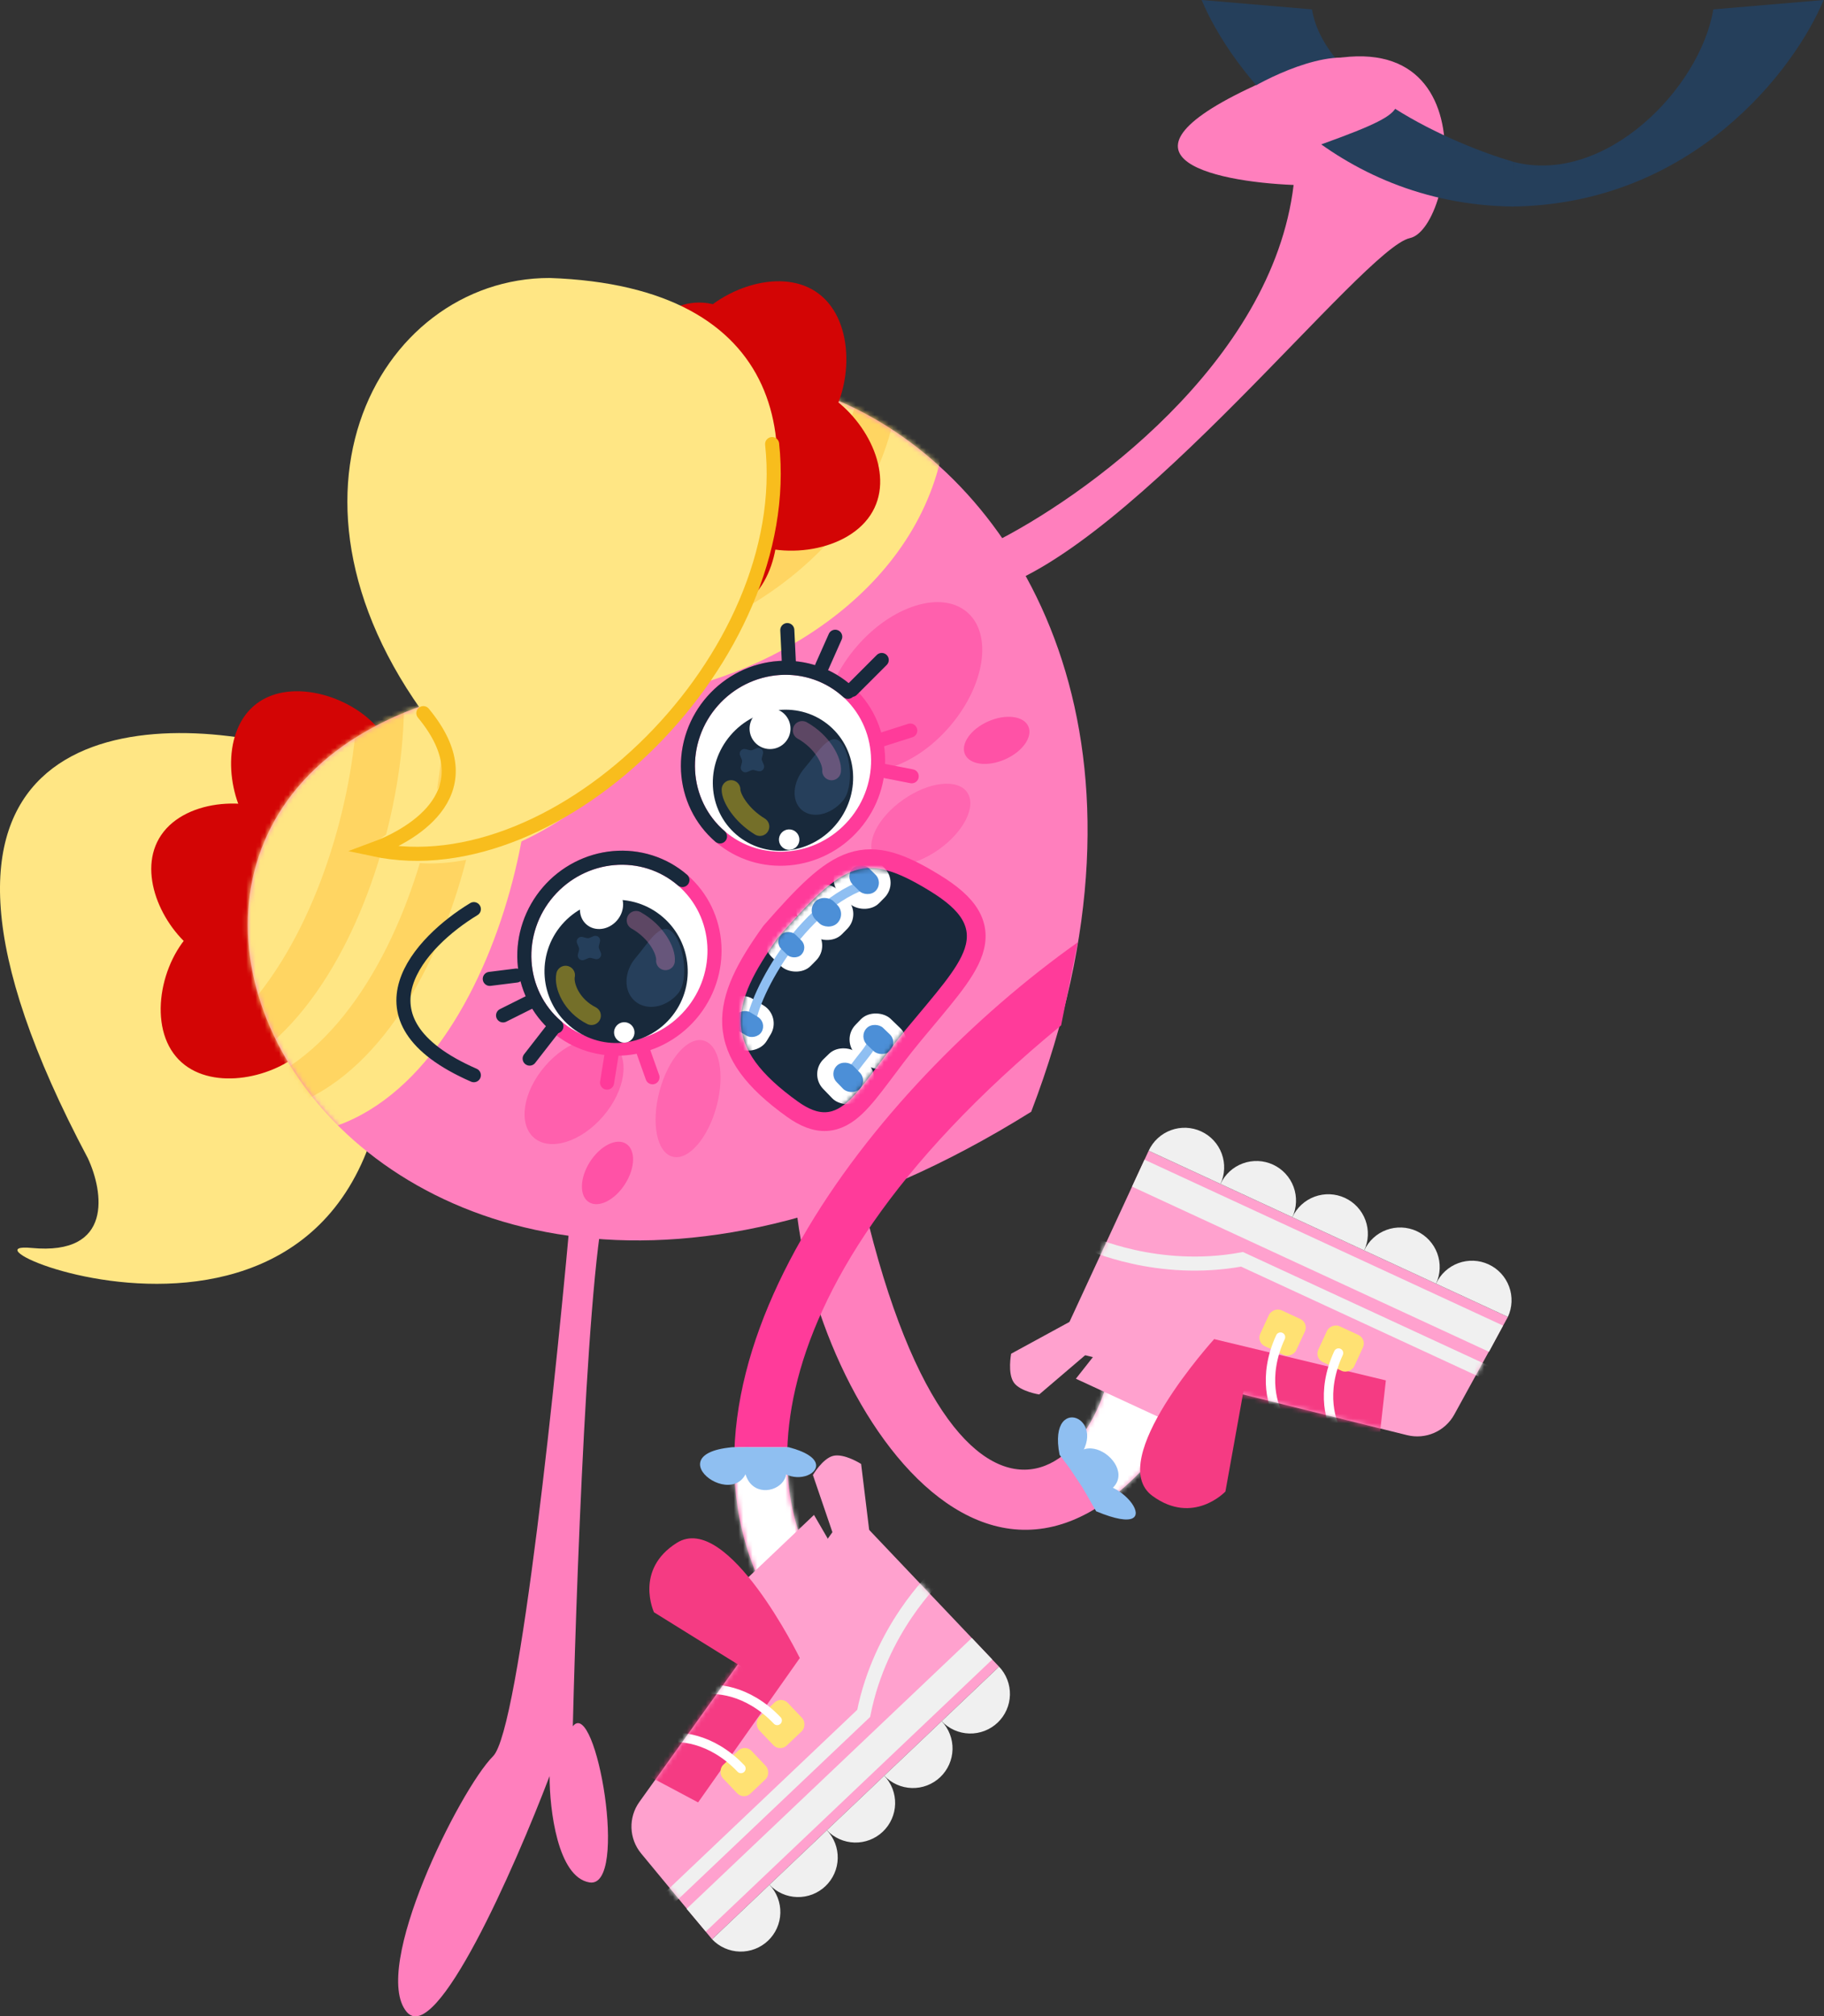 <svg width="389" height="430" viewBox="0 0 389 430" fill="none" xmlns="http://www.w3.org/2000/svg">
<rect x="0" y="0" width="389" height="430" fill="#333333" stroke="none"/>
<path d="M121.159 115.477C130.023 119.461 140.518 115.324 144.601 106.239C148.684 97.153 144.808 86.559 135.944 82.575C127.081 78.592 112.453 82.591 108.371 91.677C104.288 100.762 112.295 111.494 121.159 115.477Z" fill="#D30505"/>
<path d="M131.652 83.192C130.236 92.695 137.018 101.58 146.801 103.037C156.584 104.495 165.662 97.974 167.078 88.472C168.494 78.969 160.729 66.115 150.946 64.657C141.164 63.199 133.068 73.69 131.652 83.192Z" fill="#D30505"/>
<path d="M18.74 247.005C-29.431 156.33 26.532 150.663 60.535 159.164L82.495 203.793C91.704 308.635 -15.264 264.006 6.697 266.131C24.265 267.831 22.046 254.089 18.74 247.005Z" fill="#FFE684"/>
<path d="M63.004 225.393C70.592 219.909 72.187 209.159 66.566 201.381C60.945 193.603 50.237 191.743 42.649 197.227C35.061 202.71 31.364 216.844 36.985 224.622C42.606 232.4 55.416 230.877 63.004 225.393Z" fill="#D30505"/>
<path d="M41.099 202.385C48.351 208.137 59.03 206.748 64.951 199.283C70.873 191.817 69.795 181.103 62.544 175.35C55.293 169.598 40.827 169.898 34.905 177.364C28.984 184.829 33.848 196.632 41.099 202.385Z" fill="#D30505"/>
<path d="M52.263 174.618C56.753 182.711 67.148 185.525 75.48 180.903C83.813 176.281 86.928 165.972 82.438 157.878C77.948 149.785 64.474 144.512 56.142 149.135C47.809 153.757 47.773 166.524 52.263 174.618Z" fill="#D30505"/>
<path d="M110.83 145.704C102.33 23.86 278.719 83.365 219.922 237.087C72.577 329.178 -9.597 161.289 110.83 145.704Z" fill="#FF7FBD"/>
<mask id="mask0_1135_5912" style="mask-type:alpha" maskUnits="userSpaceOnUse" x="52" y="80" width="180" height="185">
<path d="M110.829 145.704C102.329 23.86 278.719 83.365 219.922 237.087C72.576 329.178 -9.598 161.289 110.829 145.704Z" fill="#FF7FBD"/>
</mask>
<g mask="url(#mask0_1135_5912)">
<path d="M110.752 144.387C119.963 167.056 102.407 244.071 58.409 242.046C15.897 240.088 25.036 128.094 110.752 144.387Z" fill="#FFE684"/>
<path d="M100.762 140.239C109.973 162.908 92.417 239.923 48.419 237.898C5.908 235.94 15.046 123.946 100.762 140.239Z" fill="#FFD562"/>
<path d="M92.261 135.988C101.473 158.657 83.917 235.673 39.919 233.647C-2.593 231.69 6.546 119.695 92.261 135.988Z" fill="#FFE684"/>
<path d="M83.761 134.572C92.972 157.24 75.416 234.256 31.418 232.23C-11.094 230.273 -1.955 118.279 83.761 134.572Z" fill="#FFD562"/>
<path d="M73.843 131.739C83.054 154.407 65.499 231.423 21.5 229.397C-21.011 227.44 -11.873 115.446 73.843 131.739Z" fill="#FFE684"/>
<path d="M200.089 69.906C176.005 65.583 89.167 95.792 94.537 129.411C101.25 171.435 218.506 144.288 200.089 69.906Z" fill="#FFE684"/>
<path d="M189.853 62.264C165.769 57.941 78.932 88.15 84.302 121.769C91.014 163.793 208.271 136.645 189.853 62.264Z" fill="#FFD562"/>
<path d="M182.769 55.181C158.685 50.858 71.848 81.067 77.218 114.686C83.93 156.71 201.187 129.562 182.769 55.181Z" fill="#FFE684"/>
<path d="M172.852 52.347C148.768 48.024 61.93 78.233 67.3 111.852C74.013 153.876 191.269 126.729 172.852 52.347Z" fill="#FFD562"/>
<path d="M165.768 45.264C141.684 40.941 54.846 71.15 60.216 104.769C66.929 146.793 184.185 119.645 165.768 45.264Z" fill="#FFE684"/>
</g>
<path d="M105.162 374.515C110.829 368.848 118.858 291.397 122.164 253.38H130.665C126.132 253.38 123.108 329.887 122.164 368.14C127.121 361.764 134.207 402.851 125.707 401.434C118.906 400.301 117.206 385.85 117.206 378.766C109.649 398.601 92.978 436.429 86.744 429.062C78.952 419.852 98.078 381.599 105.162 374.515Z" fill="#FF7FBD"/>
<path d="M275.886 39.445C271.352 77.415 231.021 106.27 211.422 115.952V125.869C241.883 116.66 290.762 52.905 300.679 50.779C310.597 48.654 318.389 -3.767 270.927 16.777C232.957 33.211 258.412 38.737 275.886 39.445Z" fill="#FF7FBD"/>
<path d="M259.593 290.216C217.798 368.848 173.169 300.842 169.627 255.505L182.378 248.421C202.213 344.762 240.466 316.426 238.341 275.34L284.386 270.381C296.287 294.183 276.594 285.257 259.593 290.216Z" fill="#FF7FBD"/>
<mask id="mask1_1135_5912" style="mask-type:alpha" maskUnits="userSpaceOnUse" x="169" y="248" width="120" height="79">
<path d="M259.593 290.216C217.797 368.848 173.169 300.842 169.627 255.505L182.378 248.421C202.213 344.762 240.466 316.426 238.341 275.34L284.386 270.381C296.287 294.183 276.594 285.257 259.593 290.216Z" fill="#FF7FBD"/>
</mask>
<g mask="url(#mask1_1135_5912)">
<path d="M242.591 334.136L222.756 304.384L234.799 262.588L284.387 285.965L242.591 334.136Z" fill="white"/>
</g>
<path d="M225.976 310.247C223.145 296.079 238.732 303.163 228.102 313.08L225.976 310.247Z" fill="#8FBFF1"/>
<path d="M163.252 339.803C138.884 292.199 185.922 232.128 229.842 200.959L226.299 218.668C154.044 278.173 163.489 325.399 178.128 339.803L185.92 368.848C147.951 343.345 147.432 345.943 163.252 339.803Z" fill="#FF3B9A"/>
<mask id="mask2_1135_5912" style="mask-type:alpha" maskUnits="userSpaceOnUse" x="153" y="200" width="77" height="169">
<path d="M163.253 339.803C138.885 292.199 185.922 232.128 229.843 200.959L226.3 218.668C154.045 278.173 163.489 325.399 178.129 339.803L185.921 368.848C147.952 343.345 147.433 345.943 163.253 339.803Z" fill="#FF3B9A"/>
</mask>
<g mask="url(#mask2_1135_5912)">
<path d="M173.17 308.634H151.918V349.012L182.379 337.678L173.17 308.634Z" fill="white"/>
</g>
<path d="M177.086 84.54C169.102 79.197 158.17 81.529 152.669 89.749C147.168 97.969 149.182 108.964 157.166 114.307C165.15 119.65 180.091 118.127 185.592 109.907C191.093 101.688 185.071 89.883 177.086 84.54Z" fill="#D30505"/>
<path d="M168.21 308.635C182.765 312.372 165.764 320.873 163.96 308.635H168.21Z" fill="#8FBFF1"/>
<path d="M163.959 308.635C175.681 316.622 155.844 324.415 159 308.635H163.959Z" fill="#8FBFF1"/>
<path d="M159.697 308.635C161.514 325.831 138.138 310.247 156.161 308.635H159.697Z" fill="#8FBFF1"/>
<path d="M149.399 67.099C142.573 73.859 142.682 85.036 149.641 92.064C156.601 99.091 167.777 99.308 174.603 92.548C181.429 85.787 182.912 70.843 175.952 63.815C168.993 56.787 156.226 60.338 149.399 67.099Z" fill="#D30505"/>
<path d="M164.903 105.774C162.293 96.528 152.46 91.211 142.942 93.898C133.423 96.585 127.822 106.259 130.432 115.505C133.042 124.751 145.401 133.284 154.92 130.597C164.438 127.91 167.513 115.02 164.903 105.774Z" fill="#D30505"/>
<ellipse cx="196.382" cy="175.871" rx="12.052" ry="6.528" transform="rotate(-35.019 196.382 175.871)" fill="#FF66B0"/>
<path d="M164.387 198.665L164.452 198.592C167.981 194.56 170.959 191.312 173.654 188.873C176.348 186.436 178.88 184.693 181.545 183.802C187.057 181.957 192.342 184 199.371 188.307C202.967 190.51 205.521 192.691 206.93 195.103C208.417 197.649 208.515 200.253 207.635 202.92C206.795 205.462 205.06 208.091 202.888 210.912C200.707 213.744 197.899 216.998 194.819 220.72C192.117 223.983 189.923 226.974 187.956 229.589C186.021 232.161 184.25 234.449 182.483 236.111C180.698 237.789 178.699 239.039 176.281 239.178C173.881 239.315 171.497 238.334 168.979 236.527C160.64 230.542 156.371 224.914 156.031 218.503C155.699 212.257 159.173 205.931 164.332 198.742L164.387 198.665Z" fill="#18293B" stroke="#FF3B9A" stroke-width="4"/>
<mask id="mask3_1135_5912" style="mask-type:alpha" maskUnits="userSpaceOnUse" x="158" y="185" width="49" height="53">
<path d="M198.32 190.013C212.325 198.594 205.754 204.363 193.272 219.442C182.315 232.676 179.495 241.613 170.141 234.9C153.753 223.137 155.615 214.315 165.953 199.909C180.06 183.792 184.315 181.432 198.32 190.013Z" fill="#18293B"/>
</mask>
<g mask="url(#mask3_1135_5912)">
<rect x="175.92" y="187.509" width="10.632" height="11.813" rx="4.5" transform="rotate(-45.442 175.92 187.509)" fill="white"/>
<rect x="167.97" y="194.159" width="10.632" height="11.813" rx="4.5" transform="rotate(-45.442 167.97 194.159)" fill="white"/>
<rect x="151.076" y="219.731" width="10.632" height="11.813" rx="4.5" transform="rotate(-58.885 151.076 219.731)" fill="white"/>
<rect x="161.337" y="200.892" width="10.632" height="11.813" rx="4.5" transform="rotate(-45.442 161.337 200.892)" fill="white"/>
<rect x="172.419" y="228.973" width="10.632" height="11.813" rx="4.5" transform="rotate(-44.037 172.419 228.973)" fill="white"/>
<rect x="179.32" y="221.801" width="10.632" height="11.813" rx="4.5" transform="rotate(-46.041 179.32 221.801)" fill="white"/>
<path d="M160.127 219.767C159.287 215.03 169.564 193.998 184.222 188.687" stroke="#8FBFF2" stroke-width="2" stroke-linecap="round"/>
<path d="M181.421 228.763C185.13 223.837 184.285 225.329 186.504 221.826" stroke="#8FBFF2" stroke-width="2" stroke-linecap="round"/>
<rect x="165.1" y="200.882" width="4.307" height="6.029" rx="2.151" transform="rotate(-45.442 165.1 200.882)" fill="#4C8FD7"/>
<rect x="180.134" y="186.929" width="4.897" height="6.856" rx="2.446" transform="rotate(-45.442 180.134 186.929)" fill="#4C8FD7"/>
<rect x="155.606" y="218.69" width="4.673" height="6.542" rx="2.334" transform="rotate(-58.885 155.606 218.69)" fill="#4C8FD7"/>
<rect x="176.703" y="228.98" width="4.959" height="6.943" rx="2.477" transform="rotate(-44.037 176.703 228.98)" fill="#4C8FD7"/>
<rect x="183.106" y="221.049" width="4.959" height="6.943" rx="2.477" transform="rotate(-46.041 183.106 221.049)" fill="#4C8FD7"/>
<rect x="171.985" y="194.19" width="5.473" height="6.567" rx="2.733" transform="rotate(-45.442 171.985 194.19)" fill="#4C8FD7"/>
</g>
<ellipse cx="192.608" cy="146.417" rx="20.928" ry="13.08" transform="rotate(-49.263 192.608 146.417)" fill="#FF60AD"/>
<ellipse cx="212.558" cy="157.885" rx="7.382" ry="4.429" transform="rotate(-23.748 212.558 157.885)" fill="#FF52A6"/>
<path d="M194.128 155.797L188.15 157.701L186.329 158.378" stroke="#FF3B9A" stroke-width="3" stroke-linecap="round"/>
<path d="M194.438 165.547L188.28 164.345L186.358 164.063" stroke="#FF3B9A" stroke-width="3" stroke-linecap="round"/>
<path d="M151.802 149.686C144.406 158.273 145.133 171.121 153.553 178.373C161.973 185.626 174.787 184.439 182.183 175.853C189.578 167.266 188.852 154.418 180.431 147.166C172.011 139.914 159.197 141.1 151.802 149.686Z" fill="white" stroke="#FF3B9A" stroke-width="3"/>
<path d="M153.553 178.373C151.536 176.636 149.895 174.504 148.725 172.103C147.556 169.701 146.881 167.079 146.739 164.39C146.596 161.702 146.988 158.999 147.889 156.439C148.791 153.879 150.184 151.512 151.988 149.473C153.792 147.434 155.972 145.764 158.402 144.559C160.832 143.353 163.466 142.637 166.151 142.454C168.836 142.27 171.518 142.623 174.042 143.495C176.566 144.367 178.879 145.739 180.846 147.533" stroke="#18293B" stroke-width="3" stroke-linecap="round" stroke-linejoin="round"/>
<path d="M181.67 147.121L188.045 140.745" stroke="#18293B" stroke-width="3" stroke-linecap="round"/>
<path d="M175.294 142.162L178.128 135.787" stroke="#18293B" stroke-width="3" stroke-linecap="round"/>
<path d="M168.243 141.339L167.907 134.37" stroke="#18293B" stroke-width="3" stroke-linecap="round"/>
<ellipse cx="15.257" cy="14.712" rx="15.257" ry="14.712" transform="matrix(-0.653 0.759 0.759 0.653 165.78 145.204)" fill="#18293B"/>
<circle cx="2.18" cy="2.18" r="2.18" transform="matrix(-0.653 0.759 0.759 0.653 168.072 175.977)" fill="white"/>
<circle cx="4.359" cy="4.359" r="4.359" transform="matrix(-0.653 0.759 0.759 0.653 163.76 149.223)" fill="white"/>
<path d="M159.004 159.752C158.203 159.548 157.514 160.348 157.835 161.11L158.186 161.946C158.271 162.147 158.287 162.37 158.234 162.581L158.01 163.461C157.806 164.262 158.606 164.951 159.368 164.631L160.205 164.279C160.406 164.194 160.628 164.178 160.839 164.232L161.719 164.455C162.52 164.659 163.209 163.859 162.889 163.097L162.537 162.26C162.453 162.06 162.436 161.837 162.49 161.626L162.714 160.746C162.917 159.945 162.118 159.256 161.356 159.576L160.519 159.928C160.318 160.012 160.095 160.029 159.884 159.975L159.004 159.752Z" fill="#253F5B"/>
<path d="M170.986 172.723C173.234 174.659 177.148 173.8 179.728 170.804C182.309 167.808 181.323 160.029 179.075 158.093C176.828 156.157 174.169 160.797 171.588 163.793C169.008 166.789 168.738 170.787 170.986 172.723Z" fill="#263F5B"/>
<path opacity="0.4" d="M155.904 168.374C155.879 170.075 158.011 173.808 162.066 176.266" stroke="#FFD811" stroke-width="4" stroke-linecap="round"/>
<path opacity="0.3" d="M177.35 164.395C177.546 162.395 175.475 158.234 171.083 155.77" stroke="#FF8EC5" stroke-width="4" stroke-linecap="round"/>
<ellipse cx="13.078" cy="8.173" rx="13.078" ry="8.173" transform="matrix(-0.653 0.759 0.759 0.653 124.763 217.447)" fill="#FF60AD"/>
<ellipse cx="7.374" cy="4.425" rx="7.374" ry="4.425" transform="matrix(-0.54 0.843 0.843 0.54 129.81 241.532)" fill="#FF52A6"/>
<ellipse cx="12.802" cy="6.29" rx="12.802" ry="6.29" transform="matrix(-0.259 0.967 0.967 0.259 143.975 220.28)" fill="#FF66B0"/>
<path d="M129.465 230.875L130.462 224.681L130.861 222.78" stroke="#FF3B9A" stroke-width="3" stroke-linecap="round"/>
<path d="M139.155 229.735L137.053 223.823L136.489 221.964" stroke="#FF3B9A" stroke-width="3" stroke-linecap="round"/>
<path d="M116.911 190.191C124.306 181.605 137.12 180.419 145.54 187.671C153.961 194.923 154.687 207.771 147.292 216.358C139.896 224.944 127.082 226.131 118.662 218.878C110.242 211.626 109.515 198.778 116.911 190.191Z" fill="white" stroke="#FF3B9A" stroke-width="3"/>
<path d="M145.54 187.671C143.541 185.949 141.213 184.65 138.689 183.847C136.166 183.045 133.499 182.755 130.841 182.992C128.183 183.228 125.586 183.987 123.196 185.223C120.807 186.458 118.672 188.147 116.911 190.191C115.15 192.236 113.797 194.598 112.929 197.144C112.061 199.69 111.696 202.371 111.856 205.035C112.015 207.699 112.697 210.294 113.865 212.67C115.033 215.046 116.663 217.156 118.662 218.878" stroke="#18293B" stroke-width="3" stroke-linecap="round"/>
<circle cx="15.257" cy="15.257" r="15.257" transform="matrix(-0.653 0.759 0.759 0.653 129.782 185.612)" fill="#18293B"/>
<circle cx="2.18" cy="2.18" r="2.18" transform="matrix(-0.653 0.759 0.759 0.653 132.907 217.095)" fill="white"/>
<ellipse cx="128.285" cy="193.437" rx="4.909" ry="4.364" transform="rotate(-49.263 128.285 193.437)" fill="white"/>
<path d="M123.074 201.175C122.754 200.413 123.443 199.613 124.244 199.817L125.124 200.041C125.335 200.094 125.558 200.078 125.758 199.993L126.595 199.641C127.357 199.321 128.157 200.01 127.953 200.811L127.73 201.691C127.676 201.902 127.692 202.125 127.777 202.326L128.129 203.162C128.449 203.924 127.76 204.724 126.959 204.521L126.079 204.297C125.868 204.243 125.645 204.26 125.444 204.344L124.608 204.696C123.846 205.016 123.046 204.327 123.25 203.526L123.473 202.646C123.527 202.435 123.51 202.212 123.426 202.012L123.074 201.175Z" fill="#253F5B"/>
<path d="M135.408 213.493C137.88 215.622 141.976 214.92 144.557 211.924C147.137 208.928 145.711 200.769 143.238 198.639C140.766 196.51 138.183 201.216 135.603 204.212C133.023 207.208 132.935 211.363 135.408 213.493Z" fill="#263F5B"/>
<path opacity="0.4" d="M120.621 207.955C120.169 210.152 121.832 214.429 126.142 216.59" stroke="#FFD811" stroke-width="4" stroke-linecap="round"/>
<path opacity="0.3" d="M141.925 204.893C142.121 202.894 140.05 198.733 135.657 196.269" stroke="#FF8EC5" stroke-width="4" stroke-linecap="round"/>
<path d="M112.955 225.752L117.914 219.377" stroke="#18293B" stroke-width="3" stroke-linecap="round"/>
<path d="M107.288 216.543L112.955 213.71" stroke="#18293B" stroke-width="3" stroke-linecap="round"/>
<path d="M104.455 208.752L110.122 208.043" stroke="#18293B" stroke-width="3" stroke-linecap="round"/>
<path d="M95.251 158.456C53.451 108.16 80.373 59.281 117.215 59.281C218.514 62.822 138.466 196.709 83.713 183.176C69.272 179.606 98.145 175.927 95.251 158.456Z" fill="#FFE684"/>
<path d="M164.668 94.7C169.627 140.037 119.331 189.624 79.661 181.124C88.634 177.818 103.888 168.514 90.287 152.079" stroke="#F8BD1D" stroke-width="3" stroke-linecap="round"/>
<path d="M101.056 193.875C89.722 200.723 73.854 217.393 101.056 229.294" stroke="#18293B" stroke-width="3" stroke-linecap="round"/>
<path d="M181.094 321.763L136.353 384.277C133.974 387.601 134.131 392.11 136.735 395.261L151.859 413.557L213.065 355.427L181.094 321.763Z" fill="#FFA1CE"/>
<mask id="mask4_1135_5912" style="mask-type:alpha" maskUnits="userSpaceOnUse" x="134" y="321" width="80" height="93">
<path d="M181.094 321.764L136.353 384.278C133.974 387.602 134.131 392.111 136.735 395.262L151.859 413.558L213.065 355.428L181.094 321.764Z" fill="#FFA1CE"/>
</mask>
<g mask="url(#mask4_1135_5912)">
<path d="M200.143 335.69C199.369 336.425 187.761 347.45 184.193 365.391L140.082 407.284" stroke="#F0F0F0" stroke-width="3"/>
<path d="M148.882 384.375L170.574 353.587L158.106 345.056L137.102 378.1L148.882 384.375Z" fill="#F53B83"/>
<rect width="8.432" height="8.432" rx="2" transform="matrix(-0.726 0.689 0.689 0.726 158.901 371.943)" fill="#FFE173"/>
<path d="M141.766 370.755C144.52 370.08 151.627 370.413 158.021 377.145" stroke="white" stroke-width="2" stroke-linecap="round"/>
<rect width="8.432" height="8.432" rx="2" transform="matrix(-0.726 0.689 0.689 0.726 166.63 361.694)" fill="#FFE173"/>
<path d="M149.495 360.506C152.249 359.831 159.355 360.163 165.749 366.896" stroke="white" stroke-width="2" stroke-linecap="round"/>
</g>
<path d="M183.651 312.197C183.651 312.197 180.011 309.863 177.653 310.479C175.419 311.063 173.365 314.551 173.365 314.551L178.846 330.616L185.703 329.046L183.651 312.197Z" fill="#FFA1CE"/>
<path d="M173.598 323.063L147.585 347.768L171.375 351.367L185.032 342.763L173.598 323.063Z" fill="#FFA1CE"/>
<path d="M200.826 367.053C201.59 367.857 202.504 368.503 203.517 368.953C204.53 369.404 205.621 369.65 206.73 369.679C207.838 369.707 208.941 369.517 209.975 369.12C211.01 368.722 211.956 368.124 212.76 367.361C213.564 366.598 214.209 365.683 214.66 364.671C215.11 363.658 215.357 362.566 215.385 361.458C215.414 360.35 215.224 359.247 214.826 358.212C214.429 357.177 213.831 356.231 213.068 355.427L206.947 361.24L200.826 367.053Z" fill="#F0F0F0"/>
<path d="M188.584 378.679C189.348 379.483 190.262 380.129 191.275 380.579C192.288 381.029 193.379 381.276 194.488 381.305C195.596 381.333 196.699 381.143 197.733 380.745C198.768 380.348 199.714 379.75 200.518 378.987C201.322 378.223 201.967 377.309 202.418 376.296C202.868 375.284 203.115 374.192 203.144 373.084C203.172 371.976 202.982 370.873 202.584 369.838C202.187 368.803 201.589 367.857 200.826 367.053L194.705 372.866L188.584 378.679Z" fill="#F0F0F0"/>
<path d="M176.343 390.305C177.106 391.109 178.02 391.754 179.033 392.205C180.046 392.655 181.138 392.902 182.246 392.93C183.354 392.959 184.457 392.769 185.492 392.371C186.526 391.974 187.473 391.376 188.276 390.613C189.08 389.849 189.726 388.935 190.176 387.922C190.627 386.909 190.873 385.818 190.902 384.71C190.93 383.601 190.74 382.498 190.343 381.464C189.945 380.429 189.347 379.483 188.584 378.679L182.463 384.492L176.343 390.305Z" fill="#F0F0F0"/>
<path d="M164.101 401.931C164.864 402.735 165.778 403.38 166.791 403.831C167.804 404.281 168.896 404.528 170.004 404.556C171.112 404.585 172.215 404.395 173.25 403.997C174.284 403.599 175.231 403.002 176.034 402.238C176.838 401.475 177.484 400.561 177.934 399.548C178.385 398.535 178.631 397.443 178.66 396.335C178.688 395.227 178.498 394.124 178.101 393.09C177.703 392.055 177.105 391.109 176.342 390.305L170.221 396.118L164.101 401.931Z" fill="#F0F0F0"/>
<path d="M151.862 413.559C152.625 414.362 153.539 415.008 154.552 415.458C155.565 415.909 156.657 416.155 157.765 416.184C158.873 416.212 159.976 416.023 161.01 415.625C162.045 415.227 162.991 414.63 163.795 413.866C164.599 413.103 165.245 412.189 165.695 411.176C166.146 410.163 166.392 409.071 166.421 407.963C166.449 406.855 166.259 405.752 165.862 404.717C165.464 403.683 164.866 402.736 164.103 401.933L157.982 407.746L151.862 413.559Z" fill="#F0F0F0"/>
<path d="M207.255 349.307L146.437 407.067L150.523 411.918L211.615 353.897L207.255 349.307Z" fill="#F0F0F0"/>
<path d="M160.778 357.065L139.475 343.828C139.475 343.828 135.232 334.762 144.335 329.026C155.194 322.185 170.57 353.586 170.57 353.586L160.778 357.065Z" fill="#F53B83"/>
<path d="M225.478 287.533L300.089 306.055C304.056 307.04 308.189 305.231 310.157 301.648L321.583 280.841L244.973 245.398L225.478 287.533Z" fill="#FFA1CE"/>
<mask id="mask5_1135_5912" style="mask-type:alpha" maskUnits="userSpaceOnUse" x="225" y="245" width="97" height="62">
<path d="M225.482 287.532L300.092 306.054C304.059 307.039 308.192 305.23 310.16 301.647L321.586 280.84L244.976 245.397L225.482 287.532Z" fill="#FFA1CE"/>
</mask>
<g mask="url(#mask5_1135_5912)">
<path d="M231.397 264.691C232.366 265.139 246.896 271.861 264.887 268.559L320.099 294.103" stroke="#F0F0F0" stroke-width="3"/>
<path d="M295.559 294.376L258.94 285.572L255.611 300.308L294.073 307.639L295.559 294.376Z" fill="#F53B83"/>
<rect width="8.432" height="8.432" rx="2" transform="matrix(0.909 0.42 0.42 -0.909 280.307 289.648)" fill="#FFE173"/>
<path d="M285.524 306.011C283.881 303.701 281.568 296.973 285.467 288.546" stroke="white" stroke-width="2" stroke-linecap="round"/>
<rect width="8.432" height="8.432" rx="2" transform="matrix(0.909 0.42 0.42 -0.909 267.93 286.247)" fill="#FFE173"/>
<path d="M273.147 302.61C271.503 300.3 269.19 293.572 273.089 285.145" stroke="white" stroke-width="2" stroke-linecap="round"/>
</g>
<path d="M215.645 288.686C215.645 288.686 214.818 292.931 216.26 294.895C217.627 296.756 221.627 297.378 221.627 297.378L234.537 286.357L230.548 280.563L215.645 288.686Z" fill="#FFA1CE"/>
<path d="M229.452 294.021L262.011 309.084L256.579 285.644L243.544 276.126L229.452 294.021Z" fill="#FFA1CE"/>
<path d="M260.295 252.485C260.76 251.479 261.023 250.391 261.068 249.284C261.113 248.176 260.939 247.071 260.557 246.03C260.175 244.989 259.591 244.034 258.84 243.219C258.089 242.404 257.184 241.745 256.178 241.28C255.172 240.814 254.084 240.552 252.977 240.507C251.869 240.462 250.763 240.635 249.723 241.018C248.682 241.4 247.727 241.983 246.912 242.735C246.097 243.486 245.438 244.39 244.973 245.397L252.634 248.941L260.295 252.485Z" fill="#F0F0F0"/>
<path d="M275.619 259.574C276.085 258.568 276.347 257.48 276.392 256.372C276.437 255.265 276.264 254.159 275.882 253.119C275.499 252.078 274.916 251.123 274.164 250.308C273.413 249.493 272.509 248.834 271.503 248.369C270.496 247.903 269.409 247.64 268.301 247.595C267.193 247.55 266.088 247.724 265.047 248.106C264.007 248.488 263.052 249.072 262.237 249.823C261.422 250.575 260.763 251.479 260.297 252.485L267.958 256.03L275.619 259.574Z" fill="#F0F0F0"/>
<path d="M290.941 266.664C291.406 265.658 291.669 264.57 291.714 263.462C291.759 262.354 291.586 261.249 291.203 260.208C290.821 259.168 290.238 258.213 289.486 257.398C288.735 256.583 287.83 255.924 286.824 255.458C285.818 254.993 284.73 254.73 283.623 254.685C282.515 254.64 281.41 254.814 280.369 255.196C279.329 255.578 278.373 256.162 277.558 256.913C276.743 257.664 276.084 258.569 275.619 259.575L283.28 263.119L290.941 266.664Z" fill="#F0F0F0"/>
<path d="M306.263 273.753C306.728 272.747 306.991 271.659 307.036 270.552C307.081 269.444 306.907 268.339 306.525 267.298C306.143 266.258 305.559 265.302 304.808 264.487C304.057 263.672 303.152 263.013 302.146 262.548C301.14 262.082 300.052 261.82 298.945 261.775C297.837 261.73 296.731 261.903 295.691 262.286C294.65 262.668 293.695 263.251 292.88 264.003C292.065 264.754 291.406 265.659 290.941 266.665L298.602 270.209L306.263 273.753Z" fill="#F0F0F0"/>
<path d="M321.584 280.839C322.05 279.833 322.313 278.745 322.358 277.638C322.403 276.53 322.229 275.424 321.847 274.384C321.465 273.343 320.881 272.388 320.13 271.573C319.378 270.758 318.474 270.099 317.468 269.634C316.462 269.168 315.374 268.905 314.266 268.86C313.159 268.815 312.053 268.989 311.013 269.371C309.972 269.754 309.017 270.337 308.202 271.088C307.387 271.84 306.728 272.744 306.262 273.75L313.923 277.295L321.584 280.839Z" fill="#F0F0F0"/>
<path d="M241.428 253.058L317.552 288.276L320.552 282.689L244.087 247.312L241.428 253.058Z" fill="#F0F0F0"/>
<path d="M265.785 293.393L261.341 318.077C261.341 318.077 254.48 325.366 245.79 319.02C235.425 311.452 258.939 285.575 258.939 285.575L265.785 293.393Z" fill="#F53B83"/>
<path d="M228.102 313.08C230.936 301.746 247.229 316.622 232.353 319.455L228.102 313.08Z" fill="#8FBFF1"/>
<path d="M230.936 317.33C238.02 312.371 250.771 329.373 233.77 322.288L230.936 317.33Z" fill="#8FBFF1"/>
<path d="M322.848 44.047C284.007 43.647 262.283 14.516 256.277 0L279.802 2.002C282.605 18.82 309.667 30.7 322.848 34.537V44.047Z" fill="#253F5B"/>
<path d="M322.347 44.047C361.189 43.647 382.912 14.516 388.919 0L365.393 2.002C362.59 18.82 342.368 39.543 322.847 34.537L322.347 44.047Z" fill="#253F5B"/>
<path d="M293.316 15.016C287.811 8.509 273.128 15.183 267.288 18.52C262.95 25.861 259.079 38.842 278.3 32.035C302.326 23.525 300.235 23.194 293.316 15.016Z" fill="#FF7FBD"/>
</svg>

